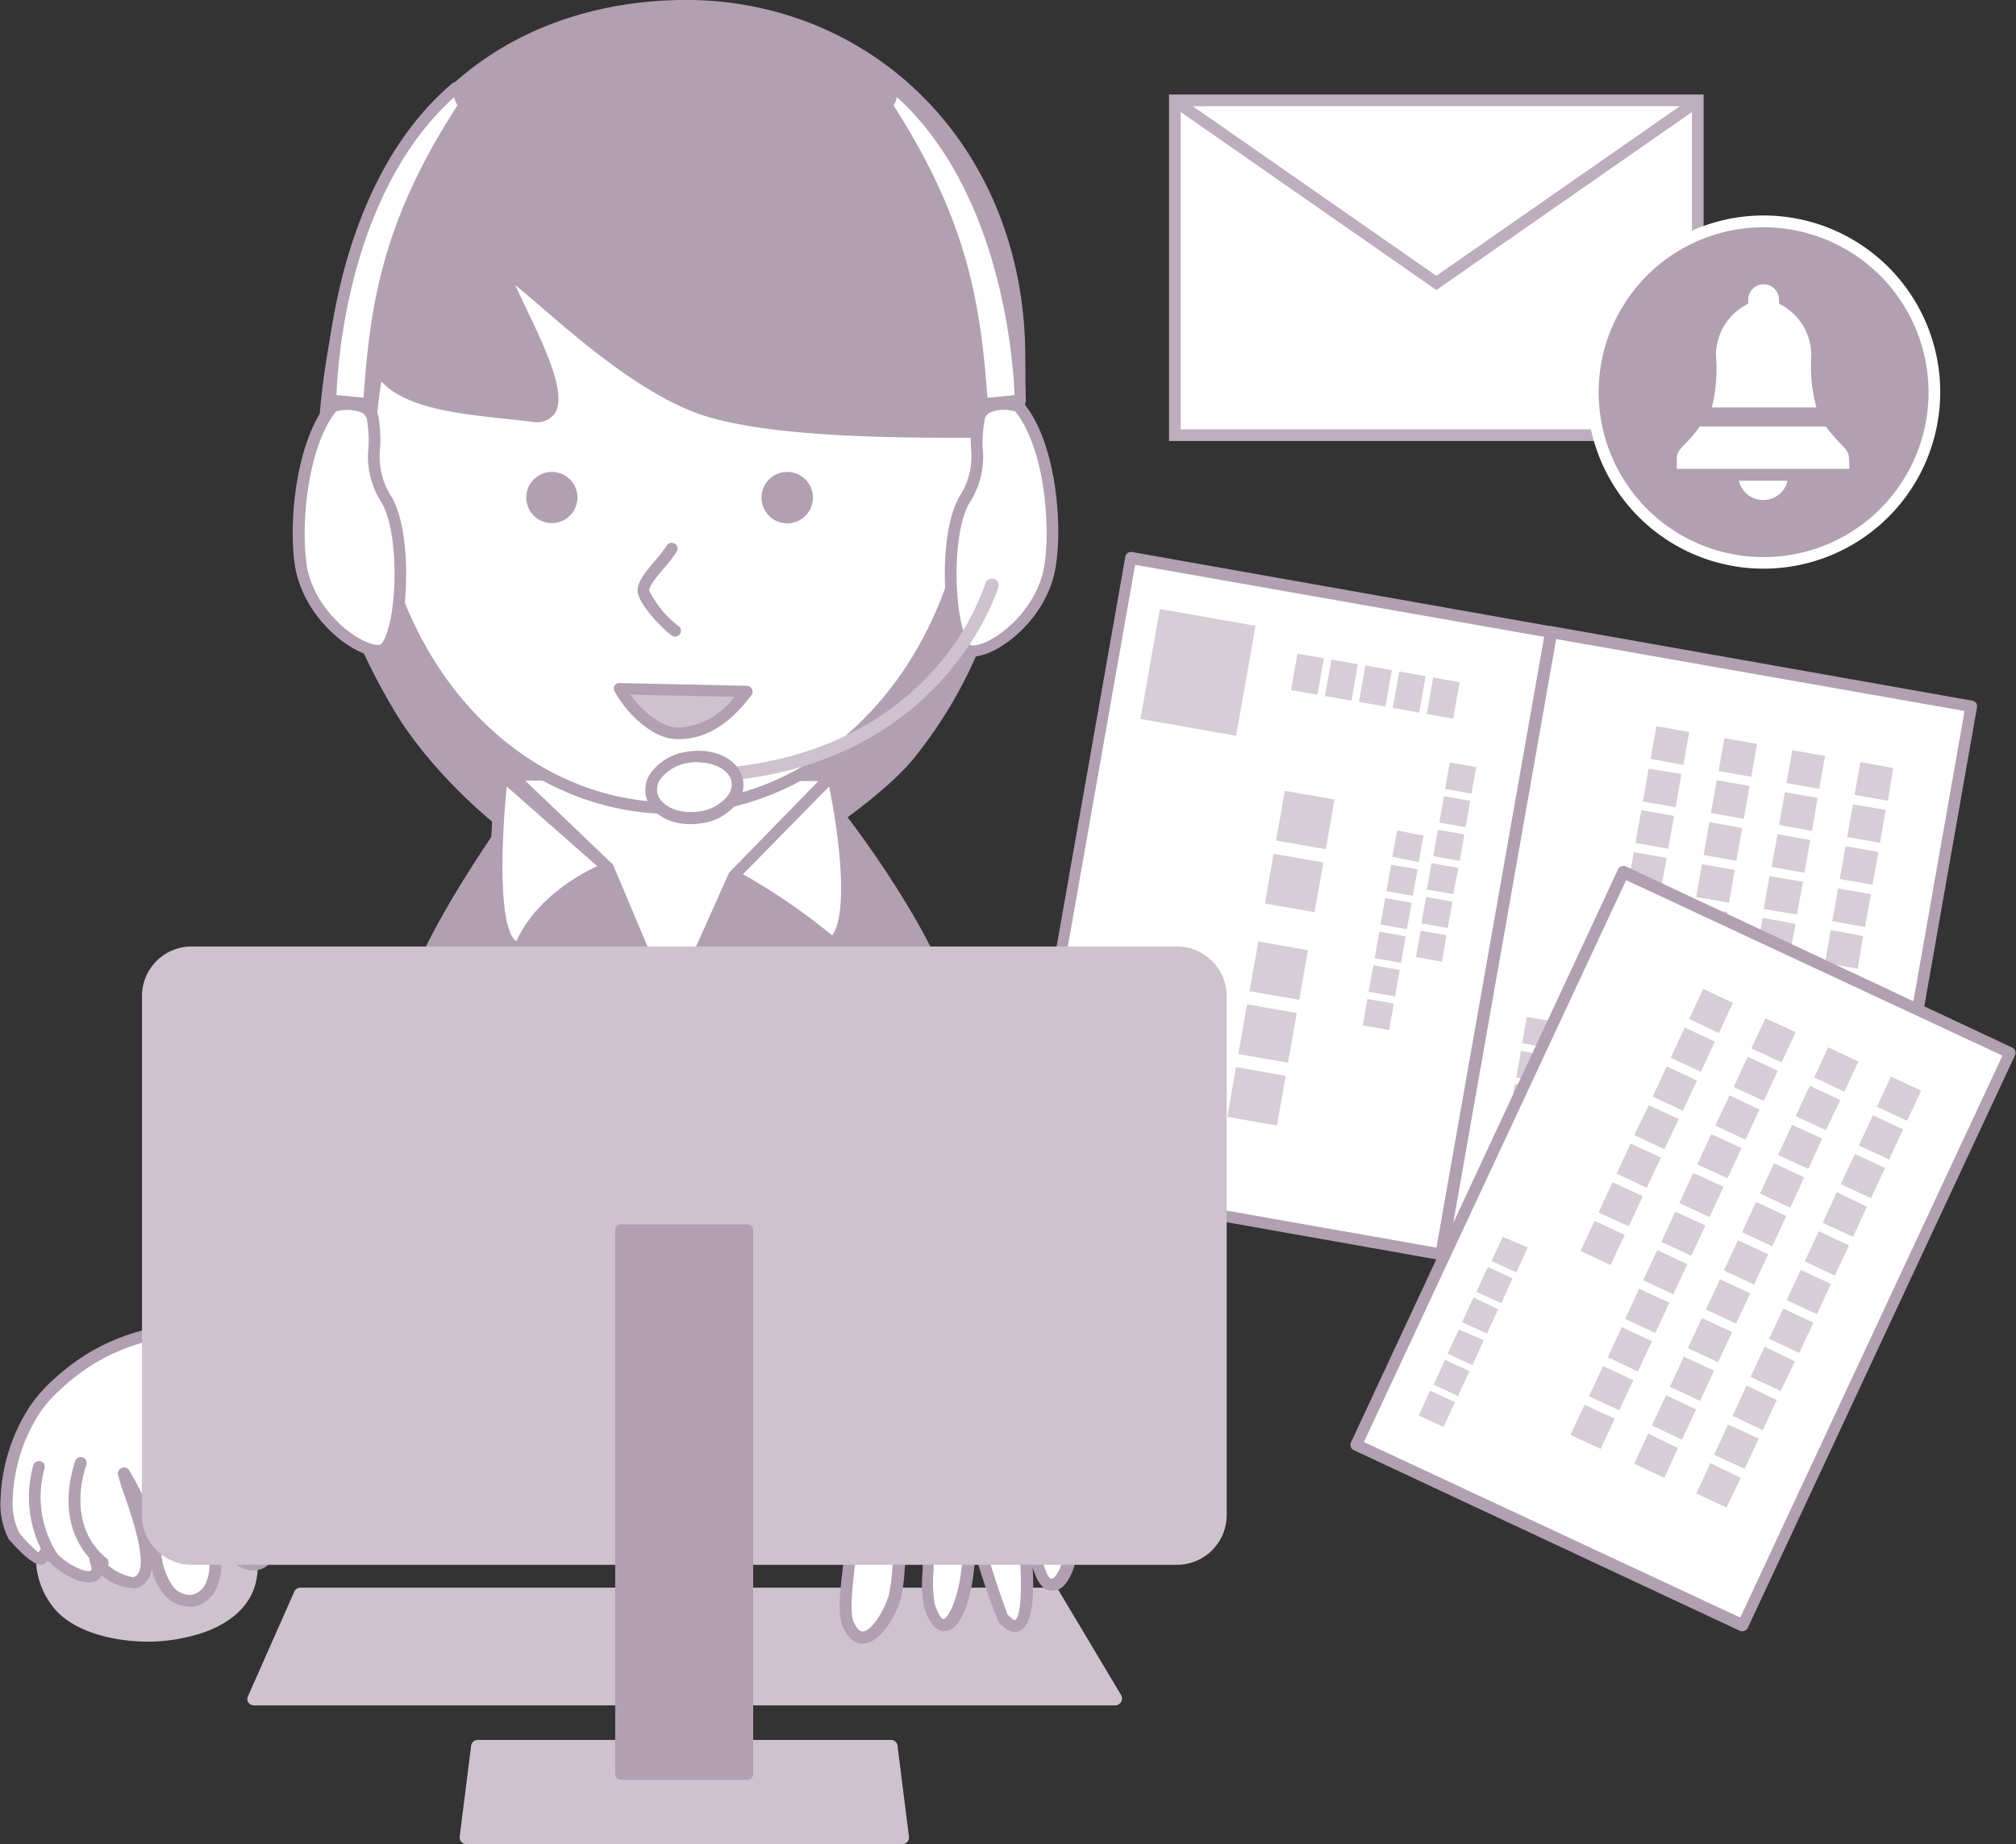 <svg xmlns="http://www.w3.org/2000/svg" viewBox="0 0 162.31 148.49"><rect x="0" y="0" width="162.31" height="148.49" fill="#333333" stroke="none"/><defs><style>.cls-1{fill:#fff;}.cls-2{fill:#b1a0b1;}.cls-3{fill:#d6cdd6;}.cls-4{fill:#cdc2cd;}.cls-5{fill:none;stroke:#bdaebd;stroke-miterlimit:10;stroke-width:0.94px;}</style></defs><g id="レイヤー_2" data-name="レイヤー 2"><g id="レイヤー_1-2" data-name="レイヤー 1"><rect class="cls-1" x="120.18" y="53.5" width="34.37" height="50.87" transform="translate(15.79 -22.65) rotate(10)"/><path class="cls-2" d="M149.88,107.44h-.09l-33.84-6a.46.46,0,0,1-.38-.54l8.83-50.1a.46.46,0,0,1,.19-.3.48.48,0,0,1,.35-.08l33.85,6a.51.51,0,0,1,.31.19.44.44,0,0,1,.07.35l-8.83,50.1A.47.47,0,0,1,149.88,107.44Zm-33.31-6.82,32.93,5.8,8.67-49.17-32.93-5.8Z"/><path class="cls-3" d="M125.06,82.25l-.38,2.13L122.55,84l.38-2.12Z"/><path class="cls-3" d="M124.58,85l-.38,2.12-2.12-.37.37-2.13Z"/><path class="cls-3" d="M124.1,87.66l-.37,2.13-2.13-.37.37-2.13Z"/><path class="cls-3" d="M123.62,90.37l-.37,2.13-2.13-.38L121.5,90Z"/><path class="cls-3" d="M123.15,93.08l-.38,2.12-2.12-.37L121,92.7Z"/><path class="cls-3" d="M122.67,95.79l-.38,2.12-2.12-.37.37-2.13Z"/><path class="cls-3" d="M152.42,61.84,152,64.48,149.31,64l.47-2.64Z"/><path class="cls-3" d="M151.82,65.22l-.46,2.64-2.64-.46.46-2.64Z"/><path class="cls-3" d="M151.23,68.6l-.47,2.64-2.64-.46.47-2.64Z"/><path class="cls-3" d="M150.63,72l-.47,2.65-2.64-.47.47-2.64Z"/><path class="cls-3" d="M150,75.37,149.57,78l-2.64-.47.46-2.64Z"/><path class="cls-3" d="M149.44,78.75,149,81.39l-2.64-.46.47-2.64Z"/><path class="cls-3" d="M148.84,82.13l-.47,2.65-2.64-.47.47-2.64Z"/><path class="cls-3" d="M148.24,85.52l-.46,2.64-2.64-.47.46-2.64Z"/><path class="cls-3" d="M147.65,88.9l-.47,2.64-2.64-.47.47-2.64Z"/><path class="cls-3" d="M147.05,92.28l-.46,2.64L144,94.46l.46-2.65Z"/><path class="cls-3" d="M146.45,95.66,146,98.3l-2.64-.46.46-2.64Z"/><path class="cls-3" d="M146.94,60.87l-.47,2.64-2.64-.46.47-2.64Z"/><path class="cls-3" d="M146.34,64.25l-.46,2.65-2.64-.47.46-2.64Z"/><path class="cls-3" d="M145.74,67.64l-.46,2.64-2.64-.47.47-2.64Z"/><path class="cls-3" d="M145.15,71l-.47,2.64L142,73.2l.47-2.65Z"/><path class="cls-3" d="M144.55,74.4,144.09,77l-2.64-.46.46-2.64Z"/><path class="cls-3" d="M144,77.78l-.47,2.65L140.85,80l.47-2.64Z"/><path class="cls-3" d="M143.36,81.17l-.47,2.64-2.63-.47.46-2.64Z"/><path class="cls-3" d="M142.76,84.55l-.46,2.64-2.64-.46.46-2.64Z"/><path class="cls-3" d="M142.17,87.93l-.47,2.64-2.64-.46.47-2.64Z"/><path class="cls-3" d="M141.57,91.31,141.11,94l-2.64-.46.46-2.64Z"/><path class="cls-3" d="M141,94.7l-.46,2.64-2.64-.47.47-2.64Z"/><path class="cls-3" d="M141.46,59.9,141,62.55l-2.64-.47.47-2.64Z"/><path class="cls-3" d="M140.86,63.29l-.47,2.64-2.64-.47.47-2.64Z"/><path class="cls-3" d="M140.26,66.67l-.46,2.64-2.64-.46.46-2.65Z"/><path class="cls-3" d="M139.67,70.05l-.47,2.64-2.64-.46.47-2.64Z"/><path class="cls-3" d="M139.07,73.43l-.47,2.65L136,75.61l.47-2.64Z"/><path class="cls-3" d="M138.47,76.82,138,79.46,135.37,79l.46-2.65Z"/><path class="cls-3" d="M137.88,80.2l-.47,2.64-2.64-.46.47-2.64Z"/><path class="cls-3" d="M137.28,83.58l-.47,2.64-2.64-.46.47-2.64Z"/><path class="cls-3" d="M136.68,87l-.46,2.65-2.64-.47L134,86.5Z"/><path class="cls-3" d="M136.09,90.35,135.62,93,133,92.52l.47-2.64Z"/><path class="cls-3" d="M135.49,93.73,135,96.37l-2.64-.46.46-2.64Z"/><path class="cls-3" d="M136,58.94l-.47,2.64-2.64-.47.47-2.64Z"/><path class="cls-3" d="M135.37,62.32,134.91,65l-2.64-.46.46-2.64Z"/><path class="cls-3" d="M134.78,65.7l-.47,2.64-2.64-.46.47-2.64Z"/><path class="cls-3" d="M134.18,69.08l-.47,2.65-2.64-.47.47-2.64Z"/><path class="cls-3" d="M133.58,72.47l-.46,2.64-2.64-.47.46-2.64Z"/><path class="cls-3" d="M133,75.85l-.47,2.64L129.88,78l.47-2.64Z"/><path class="cls-3" d="M132.39,79.23l-.47,2.64-2.64-.46.47-2.64Z"/><rect class="cls-1" x="118.33" y="75.12" width="34.37" height="50.87" transform="translate(55.23 -47.87) rotate(25.01)"/><path class="cls-2" d="M140.33,131.34a.48.48,0,0,1-.2,0L109,116.77a.47.47,0,0,1-.23-.63L130.27,70a.47.47,0,0,1,.26-.24.45.45,0,0,1,.36,0L162,84.35a.46.46,0,0,1,.23.62l-21.51,46.1a.47.47,0,0,1-.27.25Zm-30.52-15.23,30.3,14.14L161.22,85l-30.3-14.13Z"/><path class="cls-3" d="M123,100.45l-.92,2-2-.91.91-1.95Z"/><path class="cls-3" d="M121.78,102.94l-.91,2-2-.92.91-2Z"/><path class="cls-3" d="M120.62,105.43l-.91,1.95-2-.91.92-2Z"/><path class="cls-3" d="M119.46,107.92l-.91,2-2-.92.91-1.95Z"/><path class="cls-3" d="M118.3,110.41l-.92,2-1.95-.92.91-2Z"/><path class="cls-3" d="M117.14,112.9l-.92,2-2-.92.91-2Z"/><path class="cls-3" d="M154.67,87.82l-1.13,2.43-2.43-1.13,1.13-2.43Z"/><path class="cls-3" d="M153.22,90.94l-1.13,2.43-2.43-1.14,1.13-2.43Z"/><path class="cls-3" d="M151.77,94.05l-1.14,2.43-2.43-1.13,1.14-2.43Z"/><path class="cls-3" d="M150.31,97.16l-1.13,2.43-2.43-1.13L147.88,96Z"/><path class="cls-3" d="M148.86,100.28l-1.13,2.43-2.43-1.14,1.13-2.43Z"/><path class="cls-3" d="M147.41,103.39l-1.13,2.43-2.43-1.13,1.13-2.43Z"/><path class="cls-3" d="M146,106.5l-1.14,2.43-2.43-1.13,1.14-2.43Z"/><path class="cls-3" d="M144.5,109.62,143.37,112l-2.43-1.13,1.13-2.43Z"/><path class="cls-3" d="M143.05,112.73l-1.13,2.43L139.49,114l1.13-2.43Z"/><path class="cls-3" d="M141.6,115.84l-1.14,2.43L138,117.14l1.13-2.43Z"/><path class="cls-3" d="M140.15,119,139,121.39l-2.43-1.14,1.14-2.43Z"/><path class="cls-3" d="M149.62,85.47l-1.13,2.43-2.43-1.14,1.13-2.43Z"/><path class="cls-3" d="M148.17,88.58,147,91l-2.43-1.13,1.14-2.44Z"/><path class="cls-3" d="M146.71,91.69l-1.13,2.43L143.15,93l1.13-2.43Z"/><path class="cls-3" d="M145.26,94.81l-1.13,2.43L141.7,96.1l1.13-2.43Z"/><path class="cls-3" d="M143.81,97.92l-1.13,2.43-2.43-1.13,1.13-2.44Z"/><path class="cls-3" d="M142.36,101l-1.14,2.43-2.43-1.13,1.14-2.43Z"/><path class="cls-3" d="M140.91,104.15l-1.14,2.43-2.43-1.14,1.14-2.43Z"/><path class="cls-3" d="M139.45,107.26l-1.13,2.43-2.43-1.14,1.13-2.42Z"/><path class="cls-3" d="M138,110.37l-1.13,2.43-2.43-1.13,1.13-2.43Z"/><path class="cls-3" d="M136.55,113.49l-1.14,2.43L133,114.78l1.14-2.43Z"/><path class="cls-3" d="M135.09,116.6,134,119l-2.43-1.14,1.13-2.43Z"/><path class="cls-3" d="M144.57,83.11l-1.13,2.43L141,84.41,142.14,82Z"/><path class="cls-3" d="M143.12,86.22,142,88.65l-2.42-1.13,1.13-2.43Z"/><path class="cls-3" d="M141.66,89.34l-1.13,2.43-2.43-1.14,1.14-2.43Z"/><path class="cls-3" d="M140.21,92.45l-1.13,2.43-2.43-1.13,1.13-2.43Z"/><path class="cls-3" d="M138.76,95.56,137.63,98l-2.43-1.13,1.13-2.43Z"/><path class="cls-3" d="M137.31,98.68l-1.14,2.43L133.75,100l1.13-2.43Z"/><path class="cls-3" d="M135.85,101.79l-1.13,2.43-2.43-1.13,1.14-2.43Z"/><path class="cls-3" d="M134.4,104.9l-1.13,2.43-2.43-1.13,1.13-2.43Z"/><path class="cls-3" d="M133,108l-1.13,2.43-2.43-1.14,1.13-2.43Z"/><path class="cls-3" d="M131.5,111.13l-1.14,2.43-2.43-1.13,1.14-2.43Z"/><path class="cls-3" d="M130,114.24l-1.13,2.43-2.43-1.13,1.14-2.43Z"/><path class="cls-3" d="M139.52,80.76l-1.13,2.43L136,82.05l1.13-2.43Z"/><path class="cls-3" d="M138.07,83.87l-1.13,2.43-2.43-1.13,1.13-2.43Z"/><path class="cls-3" d="M136.62,87l-1.13,2.43-2.43-1.13,1.13-2.43Z"/><path class="cls-3" d="M135.17,90.1,134,92.53l-2.43-1.14L132.74,89Z"/><path class="cls-3" d="M133.72,93.21l-1.14,2.43-2.43-1.14,1.14-2.42Z"/><path class="cls-3" d="M132.26,96.32l-1.13,2.43-2.43-1.13,1.13-2.43Z"/><path class="cls-3" d="M130.81,99.44l-1.14,2.42-2.42-1.13,1.13-2.43Z"/><rect class="cls-3" x="118.85" y="55.38" width="2.16" height="2.98" transform="translate(11.7 -19.96) rotate(10)"/><rect class="cls-1" x="86.33" y="47.53" width="34.37" height="50.87" transform="translate(14.24 -16.87) rotate(10)"/><path class="cls-2" d="M116,101.47H116l-33.85-6a.48.48,0,0,1-.31-.19.44.44,0,0,1-.07-.35l8.83-50.1a.47.47,0,0,1,.54-.38l33.85,6a.48.48,0,0,1,.31.19.46.46,0,0,1,.07.36l-8.83,50.09A.47.47,0,0,1,116,101.47ZM82.72,94.65l32.93,5.81,8.67-49.18-32.93-5.8Z"/><rect class="cls-3" x="92.54" y="49.65" width="7.82" height="8.99" transform="translate(10.87 -15.93) rotate(10)"/><rect class="cls-3" x="104.19" y="52.79" width="2.16" height="2.98" transform="translate(11.02 -17.45) rotate(10)"/><rect class="cls-3" x="106.92" y="53.27" width="2.16" height="2.98" transform="translate(11.15 -17.92) rotate(10)"/><rect class="cls-3" x="109.65" y="53.75" width="2.16" height="2.98" transform="translate(11.28 -18.39) rotate(10)"/><rect class="cls-3" x="112.38" y="54.24" width="2.16" height="2.98" transform="translate(11.4 -18.86) rotate(10)"/><rect class="cls-3" x="115.11" y="54.72" width="2.16" height="2.98" transform="translate(11.53 -19.32) rotate(10)"/><path class="cls-3" d="M118.85,61.77l-.38,2.13-2.12-.37.37-2.13Z"/><path class="cls-3" d="M118.37,64.48,118,66.61l-2.12-.38.37-2.12Z"/><path class="cls-3" d="M117.89,67.19l-.37,2.12-2.13-.37.38-2.13Z"/><path class="cls-3" d="M117.42,69.89,117,72l-2.12-.37.37-2.13Z"/><path class="cls-3" d="M116.94,72.6l-.38,2.13-2.12-.38.37-2.12Z"/><path class="cls-3" d="M116.46,75.31l-.37,2.13L114,77.06l.37-2.12Z"/><path class="cls-3" d="M114.6,67.28l-.37,2.13L112.1,69l.38-2.13Z"/><path class="cls-3" d="M114.13,70l-.38,2.13-2.12-.37.37-2.13Z"/><path class="cls-3" d="M113.65,72.69l-.38,2.13-2.12-.38.37-2.12Z"/><path class="cls-3" d="M113.17,75.4l-.37,2.13-2.13-.38.38-2.13Z"/><path class="cls-3" d="M112.69,78.1l-.37,2.13-2.13-.37.38-2.13Z"/><path class="cls-3" d="M112.22,80.81l-.38,2.13-2.12-.37.37-2.13Z"/><path class="cls-3" d="M107.44,64.38l-.7,4-4-.7.7-4Z"/><path class="cls-3" d="M106.54,69.45l-.7,4-4-.7.7-4Z"/><path class="cls-3" d="M105.3,76.51l-.7,4-4-.7.71-4Z"/><path class="cls-3" d="M104.4,81.57l-.7,4-4-.7.7-4Z"/><path class="cls-3" d="M103.51,86.63l-.7,4-4-.7.7-4Z"/><path class="cls-2" d="M82.07,28.19C81.8,13.43,71.72,2.15,58.26.63,47.86-.54,31.8,3.5,27.48,25.07c-2,9.84-2.79,19.27,4.59,31.79,3.51,6,13,15,22.16,15.6,3.42.22,15.45-7.35,18.92-11.63C79.37,53.17,82.35,43.5,82.07,28.19Z"/><path class="cls-2" d="M54.37,72.94H54.2c-9.34-.57-19-9.79-22.53-15.84C24,44.13,25.1,34.5,27,25,32.31-1.41,54-.32,58.31.16c14,1.59,24,13.11,24.23,28h0c.27,14.76-2.51,24.92-9,32.94C70.11,65.33,58.28,72.94,54.37,72.94Zm.83-72C48,.94,32.27,3.53,27.94,25.16,26.06,34.5,25,43.94,32.47,56.62,35.94,62.49,45.26,71.44,54.26,72h.13c3.3,0,15-7.26,18.4-11.47,6.36-7.84,9.08-17.81,8.81-32.33h0C81.34,13.77,71.72,2.62,58.2,1.1A27.57,27.57,0,0,0,55.2.94Z"/><path class="cls-4" d="M7.91,119.52c4.71-1.51,13.38,1.21,12.19,7.64-1,5.52-12.61,5.72-15.48,1.83A6.14,6.14,0,0,1,7.91,119.52Z"/><path class="cls-4" d="M12,132.19c-3.11,0-6.34-.91-7.79-2.88a6.31,6.31,0,0,1-1-5.81A7,7,0,0,1,7.74,119l.17.52L7.74,119a12.18,12.18,0,0,1,10.77,2.22,6.2,6.2,0,0,1,2.13,6c-.41,2.21-2.41,3.88-5.48,4.58A14.24,14.24,0,0,1,12,132.19Zm-1.21-12.53a8.91,8.91,0,0,0-2.68.38,6,6,0,0,0-3.84,3.79,5.27,5.27,0,0,0,.83,4.83c1.49,2,6,3,9.84,2.11,1.55-.35,4.2-1.3,4.65-3.71a5.17,5.17,0,0,0-1.78-5A11.11,11.11,0,0,0,10.76,119.66Z"/><path class="cls-1" d="M4.59,111.43a17.61,17.61,0,0,1,11.27-4.55c2.67-.2,7.21-3.31,8.28.88.51,2-1.11,3.26-1.88,5.16-1.57,3.84,1.35,7.36.07,10.88-.55,1.5-1.46,3-3.16,1.73-1.46-1,.15-2.82-.26-4.1s-2-2-3.17-2.61c-.81,2.85,2.54,5.57,1.27,8.7a2,2,0,0,1-3.57.4c-1-1.31-.83-3.07-1.34-4.57A22.38,22.38,0,0,0,10,118.63c.33,1.56,3.36,8.19.85,8.81-.77.19-2.88-1.14-3.14-1.86,1,2.82-3.29.65-3.86-.85-.11.22-.32.45-.44.72-.24.52-2.18-1.53-2.31-1.75a5.86,5.86,0,0,1-.59-3.06,14.25,14.25,0,0,1,2.24-7.09A11.9,11.9,0,0,1,4.59,111.43Z"/><path class="cls-2" d="M15.19,129.37a2.75,2.75,0,0,1-2.12-1.16,4.73,4.73,0,0,1-.85-1.89,2.58,2.58,0,0,1-.25.77,1.61,1.61,0,0,1-1.05.8,4.17,4.17,0,0,1-2.73-1.06,1,1,0,0,1-.55.51c-1,.37-2.9-.67-3.82-1.74,0,0,0,0,0,.05a.61.61,0,0,1-.53.35h0c-.86,0-2.52-2-2.59-2.07a6.24,6.24,0,0,1-.65-3.3,14.64,14.64,0,0,1,2.32-7.34,12,12,0,0,1,1.95-2.22c3.09-2.85,6.65-4.29,11.56-4.67a11.47,11.47,0,0,0,2.38-.58c1.74-.54,3.55-1.11,4.91-.35a3.26,3.26,0,0,1,1.48,2.17c.39,1.53-.33,2.69-1,3.82a11,11,0,0,0-.89,1.62c-.76,1.87-.39,3.64,0,5.51a9.57,9.57,0,0,1,.08,5.36c-.51,1.39-1.13,2.19-1.91,2.43a2.22,2.22,0,0,1-2-.48c-1.14-.82-.83-2-.58-2.93a2.78,2.78,0,0,0,.15-1.41c-.29-.93-1.34-1.54-2.37-2a7.07,7.07,0,0,0,.78,3.1c.62,1.52,1.32,3.24.58,5.08a2.58,2.58,0,0,1-1.95,1.65A1.62,1.62,0,0,1,15.19,129.37ZM10,118.16a.46.46,0,0,1,.38.2,23.17,23.17,0,0,1,2.2,4.83,12,12,0,0,1,.4,1.81,5.44,5.44,0,0,0,.87,2.63,1.73,1.73,0,0,0,1.56.79,1.59,1.59,0,0,0,1.21-1.08c.6-1.48,0-2.88-.58-4.36s-1.14-2.8-.71-4.29a.48.48,0,0,1,.26-.3.47.47,0,0,1,.4,0l.19.09c1.23.61,2.77,1.37,3.22,2.8a3.55,3.55,0,0,1-.14,1.93c-.26,1-.37,1.51.22,1.93a1.37,1.37,0,0,0,1.14.34c.47-.15.91-.77,1.31-1.85.57-1.56.23-3.16-.12-4.85-.4-1.93-.82-3.92.05-6.05a12.39,12.39,0,0,1,1-1.77c.64-1,1.2-2,.91-3.09a2.35,2.35,0,0,0-1-1.58c-1-.56-2.63-.06-4.18.43a12.83,12.83,0,0,1-2.59.62c-4.68.36-8.07,1.72-11,4.42h0a11.57,11.57,0,0,0-1.8,2,13.68,13.68,0,0,0-2.17,6.85,5.45,5.45,0,0,0,.52,2.81A9.83,9.83,0,0,0,3.09,125l.15-.22a1.58,1.58,0,0,0,.15-.24.43.43,0,0,1,.45-.25.46.46,0,0,1,.41.3c.35.91,2.47,2.12,3.06,1.89.07,0,.09-.26-.08-.72h0a.46.46,0,0,1,.29-.6.47.47,0,0,1,.6.28h0A4.36,4.36,0,0,0,10.7,127a.68.68,0,0,0,.45-.34c.63-1.16-.52-4.48-1.13-6.27a17.05,17.05,0,0,1-.52-1.64.47.47,0,0,1,.27-.53A.43.43,0,0,1,10,118.16Zm-6.69,6.91h0Zm1.32-13.64h0Z"/><path class="cls-2" d="M8.28,126.29a.43.43,0,0,1-.29-.1c-2.36-1.86-3.08-5-1.94-8.54a.47.47,0,0,1,.9.29c-1,3.1-.41,5.91,1.62,7.52a.47.47,0,0,1,.08.66A.5.5,0,0,1,8.28,126.29Z"/><path class="cls-2" d="M4.2,125.82a.47.47,0,0,1-.39-.2A9.43,9.43,0,0,1,2.68,118a.48.48,0,0,1,.57-.34.46.46,0,0,1,.34.57,8.48,8.48,0,0,0,1,6.85.48.48,0,0,1-.11.66A.56.56,0,0,1,4.2,125.82Z"/><polygon class="cls-4" points="89.75 136.77 20.44 136.77 24.16 128.39 84.78 128.39 89.75 136.77"/><path class="cls-4" d="M89.75,137.32H20.44a.57.57,0,0,1-.46-.25.54.54,0,0,1,0-.52l3.71-8.38a.56.56,0,0,1,.51-.33H84.78a.55.55,0,0,1,.48.27l5,8.38a.54.54,0,0,1,0,.55A.56.56,0,0,1,89.75,137.32Zm-68.46-1.1h67.5l-4.32-7.28h-60Z"/><path class="cls-1" d="M84.3,112.33c-4.7-7-15.29-3-20,1.06-.69.6-6.31,10.22-3.77,11.2,3.35,1.29,7.78-12.1,8.18-2.48.08,1.94-1.09,7.22-.43,8.7,1.2,2.71,3.21-.38,3.74-2.21.45-1.49.26-7.29,1.76-6.86,1.68.48.53,6.1,1,7.61,1.12,3.33,2.53.57,3-2.13.24-1.53.26-3.07.6-4.51a63.14,63.14,0,0,0,2.35,7.53c2.71,3.06,2-5.61,1.38-8.43,1.08,1.31,1.2,5.51,2.46,5.75s2-3.78,2-5.45C86.61,117.63,85.73,114.47,84.3,112.33Z"/><path class="cls-2" d="M69.45,132.35c-.47,0-1.1-.25-1.59-1.35s-.17-3.38.11-5.66a24.47,24.47,0,0,0,.28-3.21c-.12-2.86-.59-3-.61-3-.4-.12-1.58,1.49-2.23,2.34-1.54,2-3.28,4.29-5,3.61a1.46,1.46,0,0,1-.91-1.21c-.52-2.91,3.92-10.25,4.54-10.79,3.37-2.94,9.35-5.58,14.24-4.92a8.8,8.8,0,0,1,6.45,4c1.58,2.37,2.39,5.75,2.41,10,0,1.1-.39,4.63-1.61,5.63a1.15,1.15,0,0,1-1,.28c-.69-.13-1.08-.86-1.39-1.85.13,2.25,0,4.6-1,5.09-.52.26-1.11,0-1.75-.71a55.45,55.45,0,0,1-1.88-5.48c0,.12,0,.24,0,.37-.06.61-.12,1.23-.22,1.85-.06.4-.66,3.92-2.19,4-1,.1-1.52-1.36-1.68-1.84a10.55,10.55,0,0,1-.14-3c.05-1.53.14-4.11-.58-4.31-.51.15-.76,3-.86,4.13a15.61,15.61,0,0,1-.31,2.42c-.34,1.13-1.51,3.51-3,3.6Zm-1.82-14.21a1,1,0,0,1,.3,0c.79.25,1.16,1.39,1.26,3.92a26.12,26.12,0,0,1-.28,3.36c-.24,1.94-.54,4.36-.19,5.16.16.36.42.79.73.79h0c.7,0,1.73-1.65,2.11-2.94a14.23,14.23,0,0,0,.29-2.23c.22-2.56.42-4.27,1.22-4.82a1,1,0,0,1,.83-.14c1.42.41,1.34,2.87,1.26,5.25a11,11,0,0,0,.09,2.67c.35,1,.6,1.22.71,1.21.29,0,1-1.2,1.34-3.26.1-.61.16-1.21.22-1.81a19.53,19.53,0,0,1,.4-2.73h0a.47.47,0,0,1,.92.12A69.77,69.77,0,0,0,81.12,130c.41.46.59.45.6.45.66-.23.63-5.08-.06-8.51a.47.47,0,0,1,.82-.39,8.16,8.16,0,0,1,1.14,3c.26,1,.64,2.49,1,2.57,0,0,.1,0,.22-.08.74-.61,1.27-3.36,1.27-4.91,0-4.1-.77-7.3-2.25-9.51h0A7.91,7.91,0,0,0,78.12,109c-4.62-.63-10.29,1.9-13.51,4.7-.56.53-4.68,7.6-4.22,9.94.06.33.2.43.32.47,1.1.44,2.68-1.64,3.95-3.3C65.8,119.35,66.73,118.14,67.63,118.14Z"/><path class="cls-2" d="M44.08,62.19C41,65.56,34.9,75,33.42,79.43,30.57,88,29,100.31,29,100.31H79.6s-.76-12.61-4-21.46c-1.67-4.56-8-13.82-11.66-17.27C61.31,59.05,47.32,59,44.08,62.19Z"/><path class="cls-2" d="M79.6,100.78H29a.48.48,0,0,1-.35-.16.46.46,0,0,1-.11-.37c0-.12,1.62-12.46,4.45-21,1.55-4.68,7.8-14.15,10.76-17.4v0c3.46-3.46,17.66-3.37,20.53-.62C68.11,64.87,74.38,74.17,76,78.69c3.23,8.81,4,21.46,4,21.59a.48.48,0,0,1-.47.5Zm-50.08-.94H79.1C78.92,97.42,78,86.71,75.16,79c-1.59-4.34-7.84-13.6-11.54-17.08-2.5-2.41-16.13-2.46-19.2.59-2.91,3.2-9,12.48-10.56,17C31.39,87,29.86,97.39,29.52,99.84Z"/><path class="cls-1" d="M59.08,70.5,67,62.39S69.62,73.94,67,76a50.58,50.58,0,0,0-7.9-5.48L54,81.86l-5.06-12s-5.37,2-7.09,6.48c-3.07,0-1.42-14-1.42-14l8.51,7.51"/><path class="cls-2" d="M54,82.33h0a.49.49,0,0,1-.43-.29L48.69,70.51c-1.26.58-5,2.56-6.41,6a.46.46,0,0,1-.43.3,1.48,1.48,0,0,1-1.13-.53c-2.07-2.33-.9-12.79-.76-14a.47.47,0,0,1,.3-.38.47.47,0,0,1,.48.08l8.51,7.5.07.08.06.1,4.63,11,4.63-10.36a.71.71,0,0,1,.1-.14l7.91-8.11a.49.49,0,0,1,.46-.13.47.47,0,0,1,.33.35c.28,1.21,2.62,11.9-.17,14.06a.47.47,0,0,1-.61,0,47.47,47.47,0,0,0-7.37-5.15L54.43,82.05A.47.47,0,0,1,54,82.33Zm-13.2-19c-.36,3.59-.76,10.78.62,12.34l.15.13c1.52-3.4,5-5.35,6.51-6.06Zm19,7.05A50.13,50.13,0,0,1,67,75.32c1.29-1.75.61-7.83-.25-12Z"/><polygon class="cls-1" points="66.98 62.4 59.08 70.5 54 81.86 48.94 69.89 41.12 62.4 66.98 62.4"/><path class="cls-2" d="M54,82.33h0a.49.49,0,0,1-.43-.29l-5-11.87-7.76-7.44a.46.46,0,0,1-.11-.51.47.47,0,0,1,.44-.29H67a.49.49,0,0,1,.44.28.48.48,0,0,1-.1.51l-7.85,8-5,11.28A.47.47,0,0,1,54,82.33ZM42.29,62.86l7,6.7a.4.4,0,0,1,.1.15l4.64,11,4.64-10.37a.38.38,0,0,1,.09-.13l7.13-7.32Z"/><path class="cls-2" d="M38,100.78a.48.48,0,0,1-.47-.4c-.54-3.77.16-12.29.19-12.65a.47.47,0,1,1,.93.08c0,.09-.71,8.77-.19,12.43a.46.46,0,0,1-.4.53Z"/><path class="cls-2" d="M70.71,100.78a.47.47,0,0,1-.47-.47c0-.62.05-1.59.11-2.71.16-3,.41-7.64-.17-9.7a.47.47,0,0,1,.9-.26c.62,2.21.38,6.72.21,10-.06,1.11-.11,2.06-.11,2.66A.47.47,0,0,1,70.71,100.78Z"/><path class="cls-1" d="M78.39,34.83c4.55.4,5.08,4.15,4.68,6.21-.32,1.66-1.49,6.08-6.56,6.45C72.82,57.82,64.17,65.07,54.1,65.07S35.38,57.82,31.68,47.49c-4.56,0-6.18-2.93-6.56-5.82-.36-2.65.52-6.44,4.68-6.71C30.38,19.68,41,7.5,54.1,7.5S77.75,19.6,78.39,34.83Z"/><path class="cls-2" d="M54.1,65.54c-9.91,0-18.8-6.89-22.75-17.58-5.11-.12-6.39-3.93-6.7-6.23a7.15,7.15,0,0,1,1.28-5.41,5.06,5.06,0,0,1,3.41-1.79C30.12,19.07,40.92,7,54.1,7S78,19,78.84,34.41a5.35,5.35,0,0,1,3.73,2,6.13,6.13,0,0,1,1,4.71c-.77,4-3.14,6.42-6.68,6.8C72.91,58.64,64,65.54,54.1,65.54ZM31.68,47a.48.48,0,0,1,.45.31C35.88,57.82,44.5,64.6,54.1,64.6s18.22-6.78,22-17.27a.45.45,0,0,1,.41-.31c4.16-.3,5.63-3.46,6.13-6.07a5.2,5.2,0,0,0-.79-4,4.64,4.64,0,0,0-3.47-1.69.47.47,0,0,1-.43-.44C77.29,19.77,66.82,8,54.1,8S30.84,19.83,30.27,35a.47.47,0,0,1-.44.45,4.26,4.26,0,0,0-3.17,1.49,6.21,6.21,0,0,0-1.08,4.69c.33,2.47,1.64,5.41,6,5.41A.27.27,0,0,1,31.68,47Z"/><path class="cls-2" d="M54.35,51.26a.46.46,0,0,1-.27-.09c-.65-.47-2.6-2.4-2.74-3.51-.09-.75.64-1.62,1.42-2.54a9.74,9.74,0,0,0,.91-1.18.48.48,0,0,1,.65-.17.47.47,0,0,1,.16.65,9.91,9.91,0,0,1-1,1.3c-.47.56-1.25,1.48-1.21,1.83a8,8,0,0,0,2.36,2.86.47.47,0,0,1-.28.85Z"/><rect class="cls-4" x="11.98" y="76.77" width="86.23" height="48.65" rx="3.45"/><path class="cls-4" d="M94.76,126H15.43a4,4,0,0,1-4-4V80.21a4,4,0,0,1,4-4H94.76a4,4,0,0,1,4,4V122A4,4,0,0,1,94.76,126ZM15.43,77.32a2.89,2.89,0,0,0-2.9,2.89V122a2.9,2.9,0,0,0,2.9,2.9H94.76a2.9,2.9,0,0,0,2.9-2.9V80.21a2.89,2.89,0,0,0-2.9-2.89Z"/><polygon class="cls-4" points="72.64 147.94 37.56 147.94 38.47 140.65 71.72 140.65 72.64 147.94"/><path class="cls-4" d="M72.64,148.49H37.56a.56.56,0,0,1-.42-.18.57.57,0,0,1-.13-.43l.92-7.3a.54.54,0,0,1,.54-.48H71.72a.53.53,0,0,1,.54.48l.92,7.3a.57.57,0,0,1-.13.43A.54.54,0,0,1,72.64,148.49ZM38.18,147.4H72l-.77-6.2H39Z"/><rect class="cls-2" x="50.03" y="99.06" width="10.14" height="43.79"/><path class="cls-2" d="M60.17,143.32H50a.47.47,0,0,1-.47-.47V99.06a.47.47,0,0,1,.47-.47H60.17a.47.47,0,0,1,.47.47v43.79A.47.47,0,0,1,60.17,143.32Zm-9.67-.94h9.2V99.53H50.5Z"/><path class="cls-2" d="M46.49,40.1A2.06,2.06,0,1,1,44.43,38,2.06,2.06,0,0,1,46.49,40.1Z"/><path class="cls-2" d="M65.45,40.1A2.07,2.07,0,1,1,63.38,38,2.07,2.07,0,0,1,65.45,40.1Z"/><path class="cls-2" d="M30.45,29.38c1.35,3.24,7.84,3.51,12.43,4.05s-2.16-10-2.16-11.35,8.65,8.38,16,10.81S80.18,34.51,81,34.78s0-18.92-10.81-24-17.57-8.11-30.27.81C26.64,20.86,30.45,29.38,30.45,29.38Z"/><path class="cls-2" d="M81,35.25a.47.47,0,0,1-.17,0c-.2,0-1.56,0-3,0h-.11c-5.17,0-15.74,0-21.24-1.85-4.67-1.56-9.9-6.07-13-8.76-.73-.63-1.48-1.27-2-1.69.23.52.56,1.19.86,1.83,1.85,3.84,3.3,7.14,2.29,8.56a1.78,1.78,0,0,1-1.79.62l-1.69-.19c-4.61-.48-9.82-1-11.12-4.15-.2-.44-3.75-9,9.62-18.41,13.13-9.21,20.14-5.89,30.74-.85,10.28,4.88,11.94,22.62,11.15,24.56A.55.55,0,0,1,81,35.25Zm-3.12-1c1.6,0,2.4,0,2.83,0,.35-2.42-1.14-18.57-10.74-23.13-10.31-4.9-17.12-8.13-29.8.77-6.69,4.7-8.86,9.15-9.5,12.06a9.12,9.12,0,0,0,.2,5.21h0c1.09,2.6,6.23,3.14,10.35,3.58l1.71.18c.69.08.86-.15.91-.22.78-1.09-1.27-5.33-2.37-7.62a10.76,10.76,0,0,1-1.23-3,.58.58,0,0,1,.33-.55c.51-.23,1.05.21,3.52,2.34,3.08,2.65,8.22,7.08,12.71,8.58,5.37,1.78,15.83,1.8,21,1.8Z"/><path class="cls-1" d="M72.08,7.1c-.5.59-.1.49-.7,1.39,6.39,9.78,7.19,16.67,7.69,24l3.09-.29S82.16,15.68,72.08,7.1Z"/><path class="cls-2" d="M79.07,33a.45.45,0,0,1-.31-.11.49.49,0,0,1-.16-.32c-.52-7.7-1.41-14.34-7.61-23.83a.49.49,0,0,1,0-.52,1.65,1.65,0,0,0,.32-.66,1.77,1.77,0,0,1,.41-.78A.47.47,0,0,1,72,6.63a.43.43,0,0,1,.34.11c10.13,8.62,10.25,25.34,10.25,25.5a.46.46,0,0,1-.43.47l-3.09.3ZM71.94,8.49c6,9.35,7,16,7.56,23.54l2.18-.21c-.09-2.59-1-16.32-9.47-24A2.18,2.18,0,0,1,71.94,8.49Z"/><path class="cls-1" d="M84.56,45.52c-.65,4.14-4.75,7.11-6.45,6.87S75.77,42.92,77.8,40c1.37-2,.55-4.23,1-6.35.31-1.57,3.08-1.16,3.29-.9C84.47,35.74,85.09,42.12,84.56,45.52Z"/><path class="cls-2" d="M78.3,52.87l-.25,0c-.46-.07-.85-.45-1.15-1.15-1.11-2.53-1.27-9.4.51-12A6,6,0,0,0,78.17,36a11,11,0,0,1,.14-2.42,1.85,1.85,0,0,1,1.52-1.42,3.36,3.36,0,0,1,2.6.32C85,35.6,85.57,42.11,85,45.59h0C84.36,49.83,80.33,52.87,78.3,52.87ZM80.77,33a2.65,2.65,0,0,0-1,.19.8.8,0,0,0-.49.58A10.89,10.89,0,0,0,79.11,36a6.79,6.79,0,0,1-.93,4.29c-1.56,2.27-1.4,8.84-.42,11.07.2.47.38.59.42.6,1.35.21,5.29-2.49,5.91-6.47h0c.5-3.21,0-9.43-2.35-12.36A3.18,3.18,0,0,0,80.77,33Zm3.79,12.56h0Z"/><path class="cls-1" d="M36.69,7.1c.5.59.1.49.7,1.39-6.39,9.78-7.18,16.67-7.68,24l-3.1-.29S26.61,15.68,36.69,7.1Z"/><path class="cls-2" d="M29.71,33h-.05l-3.09-.3a.47.47,0,0,1-.43-.47c0-.16.12-16.88,10.25-25.5a.43.43,0,0,1,.34-.11.47.47,0,0,1,.32.16,1.58,1.58,0,0,1,.41.78,1.65,1.65,0,0,0,.32.66.45.45,0,0,1,0,.52c-6.2,9.49-7.09,16.13-7.61,23.83a.42.42,0,0,1-.16.32A.43.43,0,0,1,29.71,33Zm-2.62-1.19,2.18.21c.53-7.56,1.52-14.19,7.56-23.54a2.18,2.18,0,0,1-.27-.65C28.06,15.5,27.18,29.23,27.09,31.82Z"/><path class="cls-1" d="M24.22,45.52c.64,4.14,4.74,7.11,6.44,6.87S33,42.92,31,40c-1.38-2-.55-4.23-1-6.35-.32-1.57-3.08-1.16-3.3-.9C24.3,35.74,23.69,42.12,24.22,45.52Z"/><path class="cls-2" d="M30.47,52.87c-2,0-6-3-6.72-7.28h0c-.54-3.48.06-10,2.6-13.14.34-.43,1.74-.53,2.6-.32a1.85,1.85,0,0,1,1.52,1.42A11.65,11.65,0,0,1,30.61,36a6,6,0,0,0,.75,3.75c1.78,2.58,1.62,9.45.52,12-.31.7-.7,1.08-1.15,1.15Zm-5.79-7.42c.63,4,4.6,6.67,5.91,6.47.05,0,.22-.13.42-.6,1-2.23,1.14-8.8-.42-11.07A6.78,6.78,0,0,1,29.67,36a10.22,10.22,0,0,0-.13-2.23.78.78,0,0,0-.49-.58,3.34,3.34,0,0,0-2-.06c-2.3,2.92-2.85,9.15-2.35,12.36Z"/><path class="cls-4" d="M56.88,63a.55.55,0,0,1,0-1.1c9.45-.4,15.05-4.43,18.09-7.73A20.65,20.65,0,0,0,79.33,47,.55.55,0,0,1,80,46.6a.54.54,0,0,1,.37.68c0,.15-4.6,14.9-23.48,15.69Z"/><path class="cls-4" d="M60.12,55.66c-1.83,2.48-3.65,3.41-5.56,3.39-1.72,0-3.69-1.82-4.67-3.61Z"/><path class="cls-2" d="M54.62,59.52h-.06c-2,0-4.05-2-5.08-3.85a.46.46,0,0,1,0-.47A.49.49,0,0,1,49.9,55l10.23.22a.47.47,0,0,1,.37.75C58.71,58.35,56.79,59.52,54.62,59.52Zm-3.87-3.59c1,1.39,2.51,2.64,3.82,2.65h0a5.91,5.91,0,0,0,4.55-2.47Z"/><path class="cls-1" d="M59.35,62.83c.28,1.34-1,2.67-2.94,3s-3.67-.51-3.95-1.84,1-2.68,2.93-3S59.06,61.5,59.35,62.83Z"/><path class="cls-2" d="M55.58,66.36c-1.8,0-3.29-.91-3.58-2.29a2.39,2.39,0,0,1,.41-1.86,4.37,4.37,0,0,1,2.91-1.68c2.17-.37,4.15.6,4.49,2.21h0a2.39,2.39,0,0,1-.41,1.86,4.42,4.42,0,0,1-2.91,1.69A5.67,5.67,0,0,1,55.58,66.36Zm.61-5a4.56,4.56,0,0,0-.72.06,3.48,3.48,0,0,0-2.28,1.29,1.48,1.48,0,0,0-.27,1.14c.23,1.07,1.78,1.75,3.41,1.48a3.48,3.48,0,0,0,2.29-1.29,1.48,1.48,0,0,0,.27-1.14h0C58.69,62,57.53,61.39,56.19,61.39Z"/><rect class="cls-1" x="94.59" y="8.08" width="42.1" height="26.96"/><rect class="cls-5" x="94.59" y="8.08" width="42.1" height="26.96"/><polyline class="cls-5" points="136.69 8.12 115.64 22.78 94.59 8.12"/><circle class="cls-2" cx="141.96" cy="31.58" r="13.75"/><path class="cls-1" d="M142,45.79a14.22,14.22,0,1,1,14.21-14.21A14.23,14.23,0,0,1,142,45.79Zm0-27.49a13.28,13.28,0,1,0,13.27,13.28A13.3,13.3,0,0,0,142,18.3Z"/><path class="cls-1" d="M138.15,28.59a4.66,4.66,0,0,1,2.47-4.07l.13-.07,0-.15c0-.06,0-.11,0-.17a1.24,1.24,0,0,1,2.48,0,1,1,0,0,1,0,.17l0,.15.13.07a4.64,4.64,0,0,1,2.47,4.07,12.77,12.77,0,0,0,.41,4.22h-8.42A12.85,12.85,0,0,0,138.15,28.59Z"/><path class="cls-1" d="M142,40.26a2,2,0,0,1-2-1.55h3.92A2,2,0,0,1,142,40.26Z"/><path class="cls-1" d="M148.9,37.75H135V37c0-.56.18-.74.65-1.24a12,12,0,0,0,1.21-1.42H147a12.86,12.86,0,0,0,1.22,1.42c.47.5.65.68.65,1.24Z"/></g></g></svg>